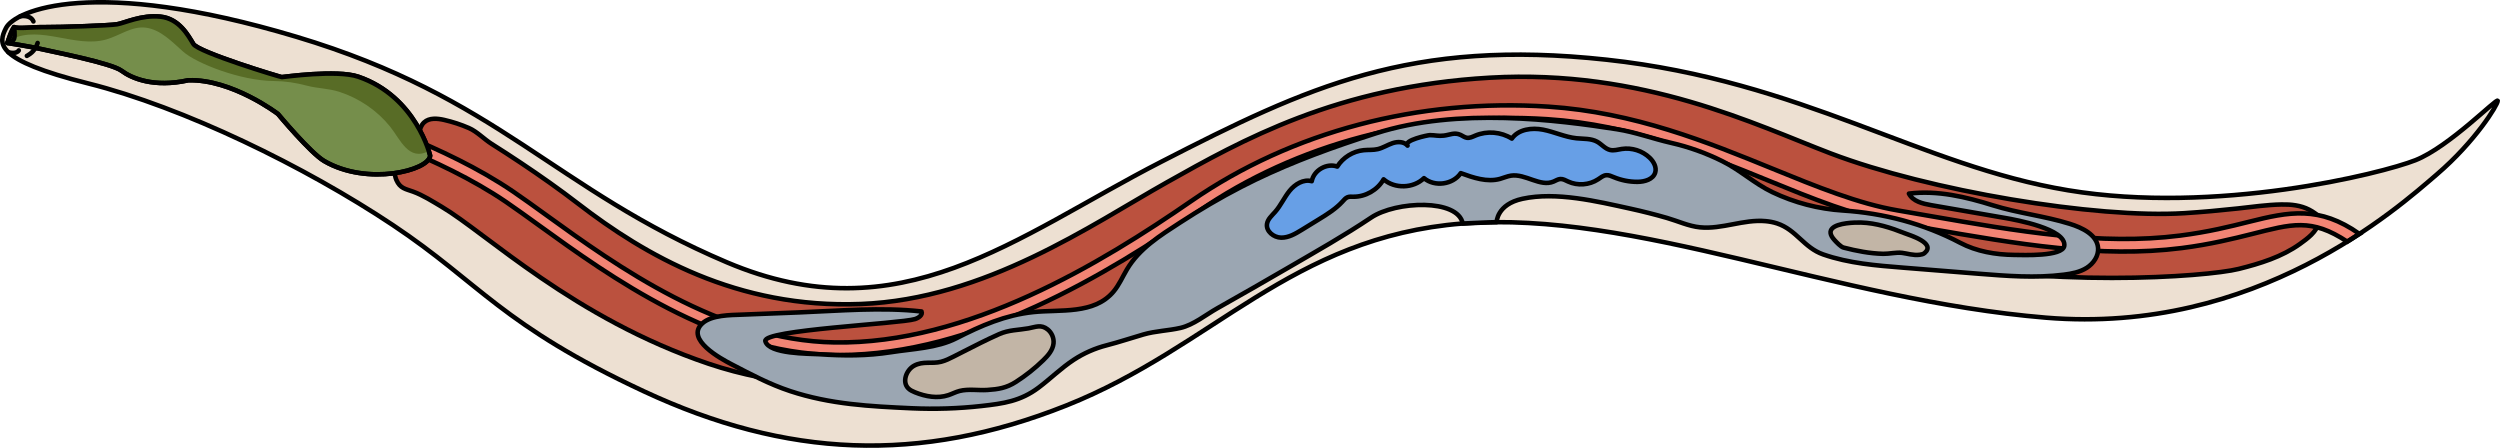 <?xml version="1.0" encoding="utf-8"?>
<!-- Generator: Adobe Illustrator 22.0.0, SVG Export Plug-In . SVG Version: 6.00 Build 0)  -->
<svg version="1.1" id="Layer_1" xmlns="http://www.w3.org/2000/svg" xmlns:xlink="http://www.w3.org/1999/xlink" x="0px" y="0px"
	 width="548.328px" height="98.231px" viewBox="0 0 548.328 98.231" enable-background="new 0 0 548.328 98.231"
	 xml:space="preserve">
<g>
	<g>
		<g>
			<path fill="#EDE0D2" d="M1.309,6.155c-1.659,3.318-2.777,6.942,18.05,12.149S66.912,36.527,86.176,49.37
				s23.777,21.868,55.016,36.446s60.397,15.967,92.677,3.124s49.289-36.967,86.95-39.917c37.661-2.95,81.744,16.835,127.909,20.653
				s77.231-24.124,85.735-31.413c8.504-7.289,13.364-15.273,13.364-16.14c0-0.868-10.587,10.066-18.05,13.017
				c-7.463,2.95-43.735,11.975-76.19,6.595s-58.14-23.95-101.182-28.636s-65.603,5.901-97.711,22.388s-57.273,38.182-95.281,22.041
				s-49.81-36.099-94.413-49.463S3.218,2.337,1.309,6.155z"/>
			<path fill="#BB513E" stroke="#000000" stroke-miterlimit="10" d="M92.303,27.88c0.167-0.386,0.393-0.738,0.705-1.028
				c1.134-1.057,2.916-0.892,4.427-0.546c1.856,0.425,3.672,1.022,5.419,1.78c1.765,0.766,3.315,2.431,4.984,3.483
				c2.145,1.352,4.273,2.731,6.382,4.139c4.303,2.871,8.538,5.851,12.637,9.007c14.526,11.183,34.688,23.012,61.954,21.963
				c27.265-1.049,50.599-17.403,67.04-26.639s37.38-21.078,70.937-23.001s58.388,10.387,74.752,16.616
				c21.5,8.185,58.177,14.323,77.577,13.099c3.893-0.246,7.777-0.603,11.654-1.025c3.195-0.348,6.407-0.82,9.624-0.88
				c2.094-0.039,4.209,0.176,6.095,1.151c0.452,0.233,0.884,0.503,1.298,0.799c0.793,0.568,1.021,1.025,0.788,2.029
				c-0.48,2.069-2.507,3.511-4.13,4.679c-3.956,2.844-8.77,4.314-13.443,5.482c-6.991,1.748-42.82,4.369-72.882-2.622
				c-30.062-6.991-53.831-20.274-77.077-22.721c-23.245-2.447-44.918,1.223-65.716,15.38s-44.219,25.168-51.734,29.013
				c-7.515,3.845-38.626,11.71-68.163,1.748s-48.847-28.702-58.55-34.431c-1.989-1.174-4.115-2.541-6.295-3.329
				c-1.635-0.591-2.831-0.685-3.645-2.549c-0.48-1.099-0.461-2.439,0.184-3.45c1.089-1.709,3.425-1.99,5.448-2.098
				c-0.855-1.034-0.854-2.512-0.735-3.848C91.901,29.336,92.011,28.556,92.303,27.88z"/>
			<path fill="#F28474" stroke="#000000" stroke-miterlimit="10" d="M184.118,77.868c-0.376,0-0.747-0.003-1.123-0.008
				c-25.96-0.399-49.289-17.249-64.726-28.398c-2.613-1.887-5.081-3.67-7.274-5.166c-14.821-10.105-35.065-16.25-35.268-16.311
				l0.794-2.641c0.206,0.062,20.859,6.331,36.028,16.674c2.225,1.516,4.708,3.31,7.336,5.209
				c15.157,10.947,38.061,27.49,63.154,27.876c29.195,0.466,58.662-17.484,78.254-31.012c22.037-15.216,49.853-22.568,78.325-20.696
				c18.849,1.239,34.947,7.807,49.149,13.602c9.693,3.955,18.849,7.691,27.523,9.168c2.332,0.397,4.657,0.802,6.973,1.206
				c19.273,3.358,37.477,6.528,54.903,4.301c6.187-0.791,10.898-1.971,15.053-3.012c8.863-2.22,15.443-3.569,24.289,2.638
				l-2.676,1.705c-7.918-5.228-12.212-3.856-20.942-1.668c-4.021,1.007-9.024,2.261-15.374,3.073
				c-17.841,2.28-36.243-0.925-55.726-4.321c-2.313-0.403-4.633-0.807-6.963-1.204c-8.972-1.527-18.265-5.318-28.102-9.333
				c-14.008-5.715-29.885-12.194-48.288-13.402c-27.848-1.832-55.049,5.349-76.576,20.213
				C243.203,59.932,213.762,77.868,184.118,77.868z"/>
			<path fill="#758E4B" stroke="#000000" stroke-linecap="round" stroke-linejoin="round" stroke-miterlimit="10" d="M94.349,34.146
				c0,0-3.022-12.949-15.739-17.311c-4.701-1.613-16.462,0.072-16.795,0.072c-0.333,0-18.286-5.442-19.402-7.256
				s-3.07-5.581-7.255-6s-7.813,1.395-9.488,1.674C23.995,5.605,13.379,5.971,9.958,5.949c-3.42-0.021-5.758,0.396-6.868,0
				C2.672,6.647,1.623,9.428,1.623,9.428s5.072,0.781,7.444,1.339c2.372,0.558,15.348,3.07,17.58,4.744s7.116,3.767,14.65,2.093
				c9.627-0.279,19.673,7.395,19.673,7.395s7.118,8.557,10.136,10.321C80.564,40.846,94.097,37.417,94.349,34.146z"/>
			<path fill="#586C26" d="M42.413,9.651c-1.116-1.814-3.07-5.581-7.255-6c-2.796-0.28-5.34,0.436-7.222,1.026
				C27,4.971,26.226,5.233,25.67,5.326C23.996,5.605,13.379,5.971,9.958,5.95c-3.42-0.021-5.757,0.396-6.868,0
				C3.089,5.951,3.088,5.953,3.087,5.955C3.054,6.01,3.017,6.081,2.977,6.16C2.968,6.176,2.96,6.193,2.952,6.21
				c-0.041,0.083-0.084,0.173-0.13,0.272L2.598,8.581c6.281-3.084,13.946,1.988,20.679,0.082c2.961-0.838,5.699-3.014,8.747-2.59
				c3.235,0.45,5.707,3.093,8.152,5.259c2.909,2.579,12.58,6.362,19.794,6.434c2.661,0.026,4.898,0.381,7.417,1.042
				c2.324,0.61,4.746,0.581,7.081,1.347c4.329,1.421,8.256,4.079,11.112,7.636c2.191,2.727,4.064,7.706,8.466,5.315
				c-1.127-3.834-5.533-12.873-15.435-16.269c-4.099-1.406-13.561-0.306-16.141-0.001c-0.021,0.004-0.04,0.003-0.061,0.007
				c-0.341,0.04-0.552,0.065-0.593,0.066c0,0-0.001,0-0.001,0c0,0-9.265-2.818-12.873-4.168S42.413,9.651,42.413,9.651z"/>
			<path fill="none" stroke="#000000" stroke-linecap="round" stroke-linejoin="round" stroke-miterlimit="10" d="M94.349,34.146
				c0,0-3.022-12.949-15.739-17.311c-4.701-1.613-16.462,0.072-16.795,0.072c-0.333,0-18.286-5.442-19.402-7.256
				s-3.07-5.581-7.255-6s-7.813,1.395-9.488,1.674C23.995,5.605,13.379,5.971,9.958,5.949c-3.42-0.021-5.758,0.396-6.868,0
				C2.672,6.647,1.623,9.428,1.623,9.428s5.072,0.781,7.444,1.339c2.372,0.558,15.348,3.07,17.58,4.744s7.116,3.767,14.65,2.093
				c9.627-0.279,19.673,7.395,19.673,7.395s7.118,8.557,10.136,10.321C80.564,40.846,94.097,37.417,94.349,34.146z"/>
			<path fill="none" stroke="#000000" stroke-linecap="round" stroke-linejoin="round" stroke-miterlimit="10" d="M3.09,5.949
				c0,0,0.272,1.794,0,2.555C2.818,9.265,1.623,9.428,1.623,9.428S2.384,6.656,3.09,5.949z"/>
			<path fill="none" stroke="#000000" stroke-linecap="round" stroke-linejoin="round" stroke-miterlimit="10" d="M1.832,11.455
				c0,0,1.693,0.528,2.291-0.396"/>
			<path fill="none" stroke="#000000" stroke-linecap="round" stroke-linejoin="round" stroke-miterlimit="10" d="M4.456,3.57
				c0,0,2.222-0.447,2.874,1.13"/>
			<path fill="none" stroke="#000000" stroke-linecap="round" stroke-linejoin="round" stroke-miterlimit="10" d="M5.893,12.255
				c0.296-0.217,1.763-0.815,2.361-2.827"/>
			<path fill="none" stroke="#000000" stroke-linecap="round" stroke-linejoin="round" stroke-miterlimit="10" d="M1.309,6.155
				c-1.659,3.318-2.777,6.942,18.05,12.149S66.912,36.527,86.176,49.37s23.777,21.868,55.016,36.446s60.397,15.967,92.677,3.124
				s49.289-36.967,86.95-39.917c37.661-2.95,81.744,16.835,127.909,20.653s77.231-24.124,85.735-31.413
				c8.504-7.289,13.364-15.273,13.364-16.14c0-0.868-10.587,10.066-18.05,13.017c-7.463,2.95-43.735,11.975-76.19,6.595
				s-58.14-23.95-101.182-28.636s-65.603,5.901-97.711,22.388s-57.273,38.182-95.281,22.041s-49.81-36.099-94.413-49.463
				S3.218,2.337,1.309,6.155z"/>
			<path fill="#9BA6B2" stroke="#000000" stroke-linecap="round" stroke-linejoin="round" stroke-miterlimit="10" d="
				M404.233,46.177c-5.36-0.337-10.652-1.714-15.498-4.03c-3.899-1.864-7.051-4.839-10.976-6.794
				c-3.578-1.782-7.368-3.139-11.266-4.024c-3.97-0.902-7.776-2.346-11.858-2.983c-12.977-2.024-34.93-4.86-52.84,0.893
				c-1.207,0.388-2.412,0.779-3.616,1.177c-8.88,2.937-17.619,6.277-25.939,10.574c-4.617,2.384-9.097,5.027-13.453,7.859
				c-4.374,2.844-8.875,5.639-11.609,10.233c-0.972,1.634-1.722,3.419-2.946,4.874c-4.267,5.073-11.657,3.871-17.604,4.494
				c-6.08,0.637-11.486,2.983-16.861,5.742c-4.218,2.165-9.599,2.315-14.298,3.056c-5.362,0.846-10.382,0.811-15.841,0.441
				c-2.107-0.143-11.025,0.014-11.768-2.868c-0.636-2.467,29.547-3.817,32.82-4.835c0.795-0.247,1.761-0.903,1.438-1.67
				c-8.758-0.984-18.086-0.143-26.851,0.201c-4.154,0.163-8.309,0.326-12.463,0.489c-2.589,0.102-6.735,0.062-8.768,1.928
				c-3.8,3.488,4.089,7.751,6.386,8.947c4.275,2.224,8.291,4.376,12.884,5.897c8.821,2.921,17.562,3.352,26.688,3.768
				c5.106,0.232,10.231,0.063,15.311-0.502c4.778-0.532,8.539-1.051,12.515-4.044c2.614-1.967,4.954-4.297,7.691-6.089
				c2.204-1.443,4.649-2.517,7.2-3.173c2.765-0.711,5.333-1.585,8.085-2.381c2.683-0.775,5.454-0.822,8.115-1.435
				c2.857-0.658,5.544-2.875,8.061-4.293c5.241-2.953,10.464-5.939,15.662-8.967c6.073-3.538,12.247-7.01,18.086-10.93
				c5.478-3.677,19.088-4.163,20.097,1.289c4.987-0.258,7.445-0.297,7.445-0.297s-0.001-3.904,5.668-5.129
				c7.398-1.6,16.378,0.577,23.582,2.152c2.725,0.596,5.432,1.278,8.112,2.053c2.369,0.684,4.76,1.813,7.222,2.057
				c4.864,0.483,9.553-1.799,14.416-1.355c0.852,0.078,1.694,0.233,2.507,0.501c4.223,1.393,5.875,5.321,10.11,6.8
				c5.612,1.959,11.639,2.428,17.522,2.901c5.48,0.44,10.96,0.88,16.44,1.32c6.261,0.503,12.574,1.004,18.806,0.223
				c1.75-0.22,3.538-0.559,5.029-1.501c1.491-0.942,2.637-2.613,2.497-4.371c-0.229-2.89-3.455-4.424-6.222-5.287
				c-5.582-1.741-11.288-2.316-16.807-4.043c-5.954-1.863-12.182-3.355-18.459-2.583c0.863,1.698,3.003,2.209,4.88,2.534
				c5.404,0.937,10.808,1.873,16.212,2.81c2.323,0.403,13.478,2.409,12.985,6.117c-0.318,2.387-9.119,2.007-10.987,1.985
				c-4.083-0.048-8.224-0.744-11.867-2.665C422.022,49.081,413.12,46.736,404.233,46.177z"/>
		</g>
	</g>
	<path fill="#679FE6" stroke="#000000" stroke-linecap="round" stroke-linejoin="round" stroke-miterlimit="10" d="M308.721,31.943
		c-0.756-0.905-2.163-0.921-3.281-0.545c-1.118,0.375-2.128,1.055-3.278,1.317c-0.999,0.228-2.042,0.125-3.062,0.225
		c-2.343,0.229-4.548,1.597-5.795,3.594c-2.301-0.831-5.154,0.806-5.597,3.212c-1.8-0.51-3.679,0.655-4.859,2.108
		c-1.179,1.453-1.936,3.219-3.173,4.623c-0.709,0.805-1.612,1.562-1.781,2.622c-0.259,1.616,1.458,2.995,3.094,3.027
		c1.636,0.032,3.132-0.853,4.526-1.709c1.23-0.755,2.46-1.51,3.689-2.265c1.891-1.161,3.811-2.346,5.296-3.995
		c0.314-0.349,0.627-0.731,1.065-0.901c0.388-0.151,0.82-0.112,1.236-0.105c2.687,0.042,5.343-1.478,6.667-3.817
		c2.451,2.125,6.533,2.005,8.855-0.259c2.337,1.977,6.349,1.431,8.072-1.099c2.768,1.012,5.757,2.037,8.6,1.262
		c0.807-0.22,1.577-0.582,2.404-0.709c3.174-0.486,6.398,2.54,9.357,1.294c0.486-0.205,0.944-0.523,1.47-0.558
		c0.604-0.041,1.158,0.298,1.707,0.554c2.082,0.97,4.662,0.778,6.579-0.488c0.563-0.372,1.112-0.845,1.784-0.905
		c0.573-0.051,1.12,0.21,1.65,0.432c1.646,0.688,3.432,1.04,5.216,1.03c1.565-0.009,3.419-0.536,3.876-2.033
		c0.356-1.165-0.333-2.408-1.213-3.251c-1.599-1.532-3.926-2.266-6.114-1.929c-0.859,0.132-1.732,0.419-2.577,0.219
		c-1.09-0.258-1.834-1.248-2.81-1.796c-1.362-0.765-3.026-0.608-4.579-0.772c-2.501-0.264-4.828-1.399-7.297-1.88
		c-2.469-0.481-5.411-0.103-6.853,1.958c-2.358-1.49-5.452-1.744-8.02-0.657c-0.598,0.253-1.22,0.582-1.86,0.472
		c-0.486-0.083-0.891-0.406-1.336-0.617c-1.365-0.648-2.375-0.008-3.711,0.145c-1.259,0.144-1.813-0.099-3.054-0.107
		C313.17,29.635,307.75,30.781,308.721,31.943z"/>
	<path fill="#C2B5A6" stroke="#000000" stroke-linecap="round" stroke-linejoin="round" stroke-miterlimit="10" d="M401.876,50.092
		c-0.569,0.574-0.576,1.396,0.491,2.567c0.418,0.458,1.383,1.489,1.968,1.64c2.847,0.738,5.759,1.305,8.707,1.371
		c1.337,0.03,2.848-0.367,4.145-0.208c1.184,0.145,2.432,0.596,3.856,0.417c0.381-0.048,0.779-0.125,1.072-0.373
		c2.609-2.199-3.314-3.936-4.306-4.33c-3.076-1.222-6.285-2.263-9.621-2.364C406.794,48.77,403.079,48.878,401.876,50.092z"/>
	<path fill="#C2B5A6" stroke="#000000" stroke-linecap="round" stroke-linejoin="round" stroke-miterlimit="10" d="M211.152,77.192
		c-0.654,0.334-1.307,0.667-1.96,0.997c-0.894,0.452-1.798,0.908-2.769,1.155c-2.036,0.518-3.991-0.21-5.943,0.873
		c-1.727,0.958-2.663,3.549-1.274,4.952c0.406,0.41,0.943,0.659,1.477,0.876c2.322,0.942,4.956,1.415,7.333,0.622
		c0.83-0.277,1.609-0.701,2.457-0.918c1.919-0.49,4.118-0.085,6.083-0.216c2.417-0.16,4.186-0.432,6.289-1.783
		c2.14-1.374,4.142-2.963,5.966-4.735c1.059-1.029,2.111-2.23,2.262-3.699c0.118-1.148-0.382-2.341-1.283-3.061
		c-1.462-1.168-2.665-0.517-4.215-0.24c-2.247,0.401-4.285,0.316-6.448,1.279C216.446,74.486,213.793,75.844,211.152,77.192z"/>
</g>
</svg>

